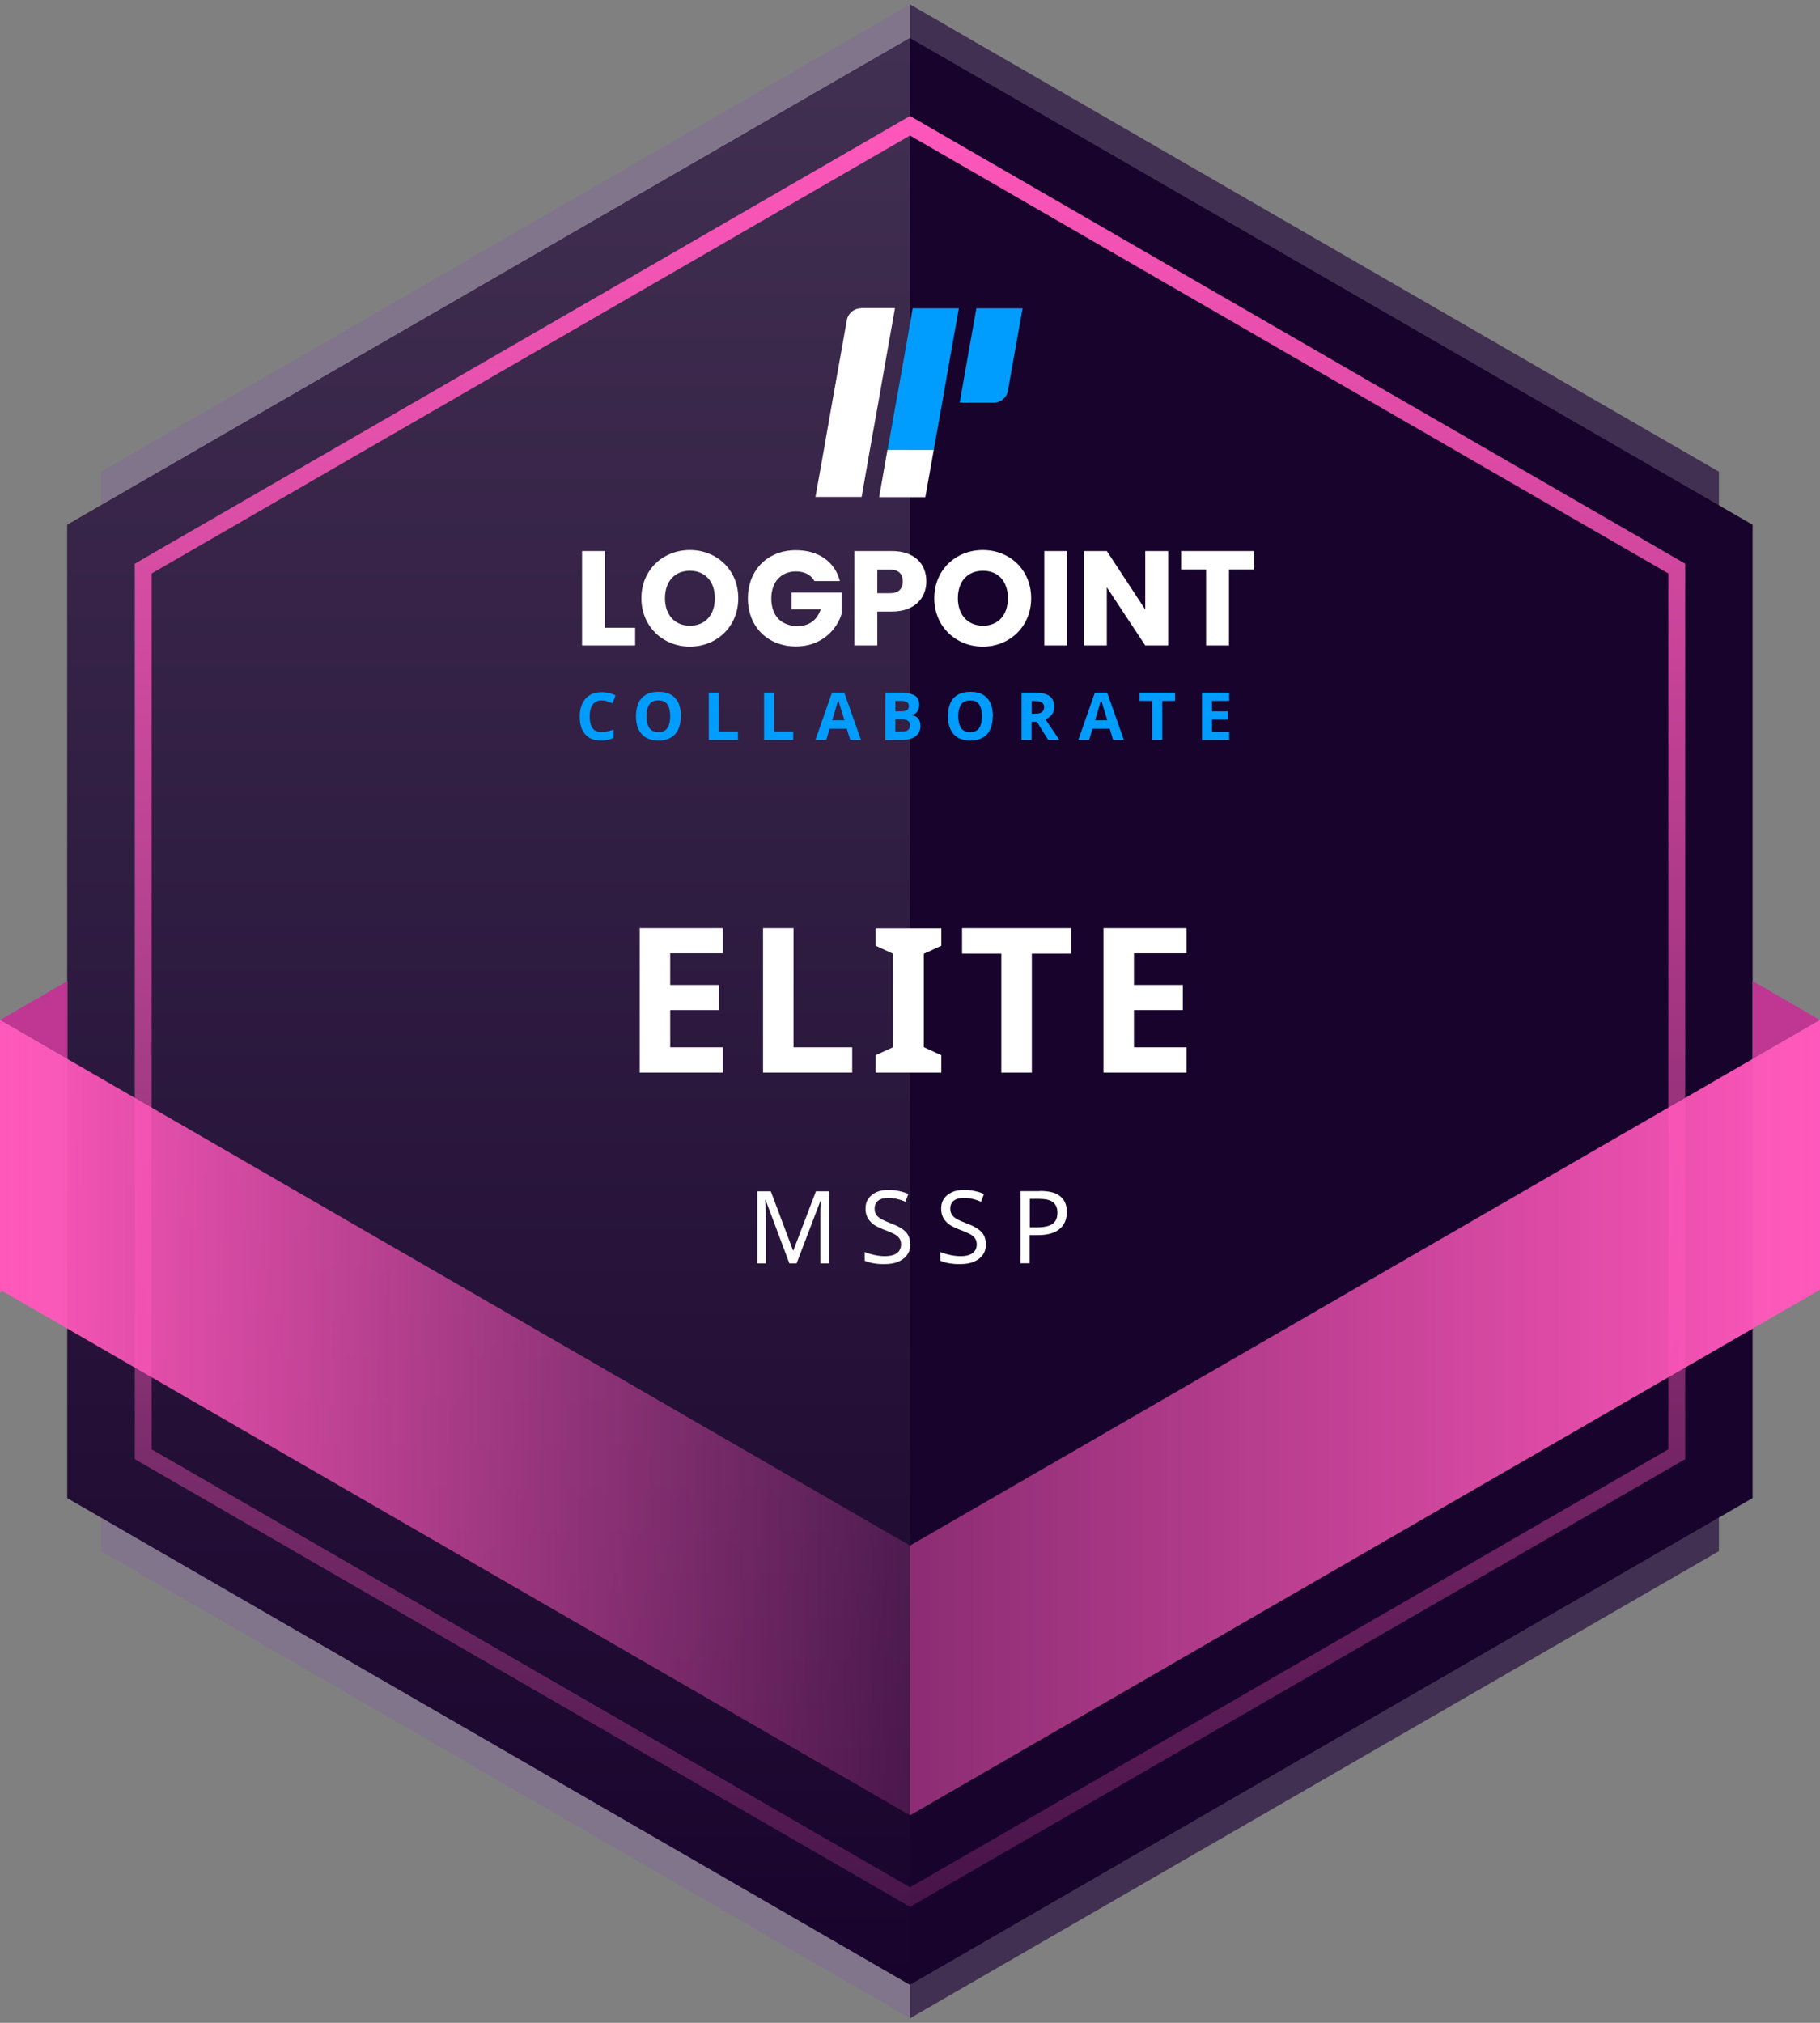 <?xml version="1.0" encoding="UTF-8"?>
<svg id="Layer_1" data-name="Layer 1" xmlns="http://www.w3.org/2000/svg" xmlns:xlink="http://www.w3.org/1999/xlink" viewBox="0 0 108 120">
  <rect x="0" y="0" width="108" height="120" fill="#808080" stroke="none"/>
  <defs>
    <style>
      .cls-1 {
        fill: url(#linear-gradient-5);
      }

      .cls-2 {
        fill: url(#linear-gradient-6);
      }

      .cls-3 {
        fill: url(#linear-gradient-4);
      }

      .cls-4 {
        fill: url(#linear-gradient-3);
      }

      .cls-5 {
        fill: url(#linear-gradient-2);
      }

      .cls-6 {
        fill: #80758b;
      }

      .cls-7 {
        fill: url(#linear-gradient);
      }

      .cls-8 {
        fill: #bf3792;
      }

      .cls-9 {
        fill: #fff;
      }

      .cls-10 {
        fill: #423052;
      }

      .cls-11 {
        fill: #009dff;
      }

      .cls-12 {
        fill: #18032c;
      }
    </style>
    <linearGradient id="linear-gradient" x1="29" y1="117.74" x2="29" y2="2.26" gradientUnits="userSpaceOnUse">
      <stop offset="0" stop-color="#18032c"/>
      <stop offset="1" stop-color="#423052"/>
    </linearGradient>
    <linearGradient id="linear-gradient-2" x1="54" y1="113.12" x2="54" y2="6.88" gradientUnits="userSpaceOnUse">
      <stop offset="0" stop-color="#ff57bb" stop-opacity=".2"/>
      <stop offset="1" stop-color="#ff57bb"/>
    </linearGradient>
    <linearGradient id="linear-gradient-3" x1="0" y1="76.6" x2=".16" y2="76.6" gradientUnits="userSpaceOnUse">
      <stop offset="0" stop-color="#ff57bb"/>
      <stop offset="1" stop-color="#ff57bb" stop-opacity=".2"/>
    </linearGradient>
    <linearGradient id="linear-gradient-4" y1="60.6" y2="60.6" xlink:href="#linear-gradient-3"/>
    <linearGradient id="linear-gradient-5" y1="84.1" x2="54" y2="84.1" xlink:href="#linear-gradient-3"/>
    <linearGradient id="linear-gradient-6" x1="54" y1="84.1" x2="108" y2="84.1" gradientUnits="userSpaceOnUse">
      <stop offset="0" stop-color="#ff57bb" stop-opacity=".5"/>
      <stop offset="1" stop-color="#ff57bb"/>
    </linearGradient>
  </defs>
  <g>
    <polygon class="cls-6" points="6 27.98 6 92.02 54 119.73 54 .26 6 27.98"/>
    <polygon class="cls-10" points="102 92.02 102 27.98 54 .26 54 119.73 102 92.02"/>
  </g>
  <g>
    <polygon class="cls-12" points="104 88.87 104 31.13 54 2.26 4 31.13 4 88.87 54 117.74 104 88.87"/>
    <polygon class="cls-7" points="54 2.26 4 31.13 4 88.87 54 117.74 54 2.26"/>
    <path class="cls-5" d="M54,8.04l45,25.98v51.96l-45,25.98-45-25.98v-51.96L54,8.04M54,6.88L8,33.44v53.12l46,26.56,46-26.56v-53.12L54,6.88h0Z"/>
  </g>
  <polygon class="cls-4" points="0 76.51 .16 76.6 0 76.69 0 76.51"/>
  <polygon class="cls-3" points=".16 60.6 0 60.69 0 60.51 .16 60.6"/>
  <g>
    <polygon class="cls-8" points="4 58.2 4 62.82 0 60.51 4 58.2"/>
    <polygon class="cls-8" points="104 62.82 104 58.2 108 60.51 104 62.82"/>
    <polygon class="cls-1" points="0 60.51 0 76.51 54 107.69 54 91.69 0 60.51"/>
    <polygon class="cls-2" points="54 107.69 108 76.51 108 60.51 54 91.69 54 107.69"/>
  </g>
  <g>
    <g>
      <path class="cls-9" d="M42.89,63.63h-4.93v-8.57h4.93v1.49h-3.12v1.88h2.9v1.49h-2.9v2.21h3.12v1.5Z"/>
      <path class="cls-9" d="M45.28,63.63v-8.57h1.81v7.07h3.48v1.5h-5.29Z"/>
      <path class="cls-9" d="M55.86,63.63h-3.9v-1.03l1.04-.48v-5.54l-1.04-.48v-1.03h3.9v1.03l-1.04.48v5.54l1.04.48v1.03Z"/>
      <path class="cls-9" d="M61.23,63.63h-1.81v-7.06h-2.33v-1.51h6.47v1.51h-2.33v7.06Z"/>
      <path class="cls-9" d="M70.41,63.63h-4.93v-8.57h4.93v1.49h-3.12v1.88h2.9v1.49h-2.9v2.21h3.12v1.5Z"/>
    </g>
    <g>
      <path class="cls-9" d="M46.84,74.94l-1.41-3.76h-.02c0,.08.02.18.02.31,0,.12.01.26.01.41s0,.29,0,.45v2.6h-.5v-4.28h.8l1.32,3.51h.02l1.34-3.51h.79v4.28h-.53v-2.63c0-.14,0-.28,0-.42,0-.14,0-.27.02-.39,0-.12.01-.23.02-.31h-.02l-1.43,3.75h-.44Z"/>
      <path class="cls-9" d="M54.02,73.79c0,.26-.06.47-.19.65-.12.18-.3.31-.53.41-.23.1-.5.14-.81.14-.16,0-.31,0-.46-.02-.15-.02-.28-.04-.4-.07-.12-.03-.23-.07-.32-.11v-.52c.14.06.32.12.54.17.21.05.43.08.66.08.21,0,.39-.03.53-.08.14-.06.25-.14.32-.24.07-.1.11-.23.11-.37s-.03-.26-.09-.35c-.06-.1-.16-.19-.31-.27-.15-.08-.35-.17-.61-.26-.18-.07-.34-.14-.48-.22-.14-.08-.25-.17-.34-.27-.09-.1-.16-.21-.21-.34s-.07-.28-.07-.44c0-.23.06-.42.17-.58.12-.16.28-.29.48-.38s.44-.13.71-.13c.24,0,.45.02.65.07.2.04.37.1.53.17l-.17.46c-.15-.06-.31-.12-.48-.16-.17-.04-.36-.07-.54-.07s-.33.03-.45.08c-.12.05-.21.12-.27.22-.06.09-.09.2-.09.33,0,.14.03.26.09.36.06.1.16.18.29.26.14.08.32.16.55.25.25.09.46.19.64.3s.31.23.4.38.13.33.13.56Z"/>
      <path class="cls-9" d="M58.51,73.79c0,.26-.06.47-.19.65-.12.18-.3.31-.53.41-.23.1-.5.14-.81.14-.16,0-.31,0-.46-.02-.15-.02-.28-.04-.4-.07-.12-.03-.23-.07-.32-.11v-.52c.14.06.32.12.54.17.21.05.44.08.66.08.21,0,.39-.03.53-.08.14-.06.25-.14.32-.24s.11-.23.11-.37-.03-.26-.09-.35c-.06-.1-.16-.19-.31-.27-.15-.08-.35-.17-.61-.26-.18-.07-.34-.14-.48-.22-.14-.08-.25-.17-.34-.27-.09-.1-.16-.21-.21-.34-.05-.13-.07-.28-.07-.44,0-.23.06-.42.17-.58s.28-.29.48-.38.44-.13.71-.13c.24,0,.45.02.65.07.2.04.37.1.53.17l-.17.46c-.15-.06-.31-.12-.48-.16-.17-.04-.35-.07-.54-.07s-.33.03-.45.08c-.12.05-.21.12-.27.22-.06.09-.09.2-.09.33,0,.14.03.26.09.36.06.1.16.18.29.26s.32.16.55.25c.25.09.47.19.64.3s.31.23.4.38.14.33.14.56Z"/>
      <path class="cls-9" d="M61.71,70.65c.56,0,.97.11,1.22.33.26.22.38.53.38.93,0,.18-.03.34-.09.51s-.15.31-.29.44-.31.23-.53.3c-.22.07-.49.11-.81.11h-.49v1.67h-.54v-4.28h1.13ZM61.66,71.12h-.55v1.69h.43c.27,0,.5-.03.68-.09.18-.06.31-.15.4-.28.09-.13.13-.3.13-.5,0-.28-.09-.48-.26-.62-.18-.14-.45-.2-.83-.2Z"/>
    </g>
    <g>
      <g>
        <path class="cls-11" d="M57.94,18.29l-.5,2.8-.49,2.8h2.01c.42,0,.78-.3.85-.71l.37-2.09.5-2.8h-2.74Z"/>
        <path class="cls-11" d="M56.4,21.09l.5-2.8h-2.74l-.49,2.8-.5,2.8-.5,2.8h2.74l.5-2.8.49-2.8Z"/>
        <path class="cls-9" d="M51.1,18.29c-.42,0-.78.3-.85.71l-.37,2.08-.5,2.8-.49,2.8-.5,2.8h2.74l.49-2.8.5-2.8.49-2.8.5-2.8h-2.02Z"/>
        <path class="cls-9" d="M52.66,26.69l-.49,2.8h2.74l.5-2.8h-2.74Z"/>
      </g>
      <g>
        <path class="cls-9" d="M34.54,32.69v5.6h3.15v-1.05h-1.79v-4.55h-1.36Z"/>
        <path class="cls-9" d="M43.81,35.49c0-1.68-1.27-2.86-2.87-2.86s-2.88,1.18-2.88,2.86,1.29,2.87,2.88,2.87,2.87-1.19,2.87-2.87ZM39.46,35.49c0-1,.58-1.63,1.48-1.63s1.48.63,1.48,1.63-.58,1.63-1.48,1.63-1.48-.65-1.48-1.63h0Z"/>
        <path class="cls-9" d="M47.23,32.64c-1.68,0-2.85,1.18-2.85,2.86s1.18,2.85,2.86,2.85c1.48,0,2.41-.97,2.7-1.93v-1.27h-2.97v1h1.73c-.21.63-.68.99-1.36.99-.98,0-1.57-.61-1.57-1.64,0-.97.58-1.6,1.46-1.6.51,0,.89.2,1.1.57h1.51c-.3-1.15-1.27-1.83-2.61-1.83h0Z"/>
        <path class="cls-9" d="M52.06,35.19v-1.4h.74c.54,0,.77.27.77.7s-.23.7-.77.7h-.74ZM54.97,34.49c0-1.03-.69-1.8-2.06-1.8h-2.21v5.6h1.36v-2.01h.85c1.43,0,2.06-.86,2.06-1.79h0Z"/>
        <path class="cls-9" d="M61.19,35.49c0-1.68-1.27-2.86-2.87-2.86s-2.88,1.18-2.88,2.86,1.29,2.87,2.88,2.87,2.87-1.19,2.87-2.87ZM56.84,35.49c0-1,.58-1.63,1.49-1.63s1.48.63,1.48,1.63-.58,1.63-1.48,1.63-1.49-.65-1.49-1.63h0Z"/>
        <path class="cls-9" d="M61.97,38.29h1.36v-5.6h-1.36v5.6Z"/>
        <path class="cls-9" d="M67.96,32.69v3.47l-2.28-3.47h-1.36v5.6h1.36v-3.45l2.28,3.45h1.36v-5.6h-1.36Z"/>
        <path class="cls-9" d="M70.09,33.78h1.48v4.51h1.36v-4.51h1.49v-1.09h-4.33v1.09h0Z"/>
      </g>
      <g>
        <path class="cls-11" d="M35.69,41.55c-.23,0-.4.09-.52.25-.12.17-.18.4-.18.7s.06.53.17.69c.11.16.29.24.54.24.11,0,.23-.01.34-.04.11-.03.24-.06.37-.11v.5c-.12.05-.24.09-.36.11-.12.02-.26.04-.4.04-.29,0-.53-.06-.71-.18s-.32-.29-.41-.5c-.09-.22-.13-.47-.13-.75s.05-.53.15-.75c.1-.22.25-.39.44-.51s.43-.18.72-.18c.14,0,.28.02.42.05s.27.08.4.14l-.19.48c-.1-.05-.21-.09-.32-.13s-.21-.05-.31-.05Z"/>
        <path class="cls-11" d="M40.4,42.49c0,.29-.05.54-.14.76-.1.22-.24.38-.44.5-.2.12-.45.18-.75.18s-.55-.06-.75-.18c-.2-.12-.34-.29-.44-.51s-.14-.47-.14-.76.05-.54.14-.76.24-.38.44-.5c.2-.12.45-.18.76-.18s.55.06.75.18.34.29.44.5c.09.22.14.47.14.76ZM38.36,42.49c0,.29.06.52.17.69.11.17.29.25.54.25s.43-.08.54-.25c.11-.17.16-.4.16-.69s-.05-.52-.16-.69c-.11-.17-.29-.25-.54-.25s-.43.08-.54.25c-.11.17-.17.4-.17.69Z"/>
        <path class="cls-11" d="M42.06,43.89v-2.8h.59v2.31h1.14v.49h-1.73Z"/>
        <path class="cls-11" d="M45.34,43.89v-2.8h.59v2.31h1.14v.49h-1.73Z"/>
        <path class="cls-11" d="M50.09,41.09h-.72l-.98,2.8h.64l.2-.66h1.02l.2.66h.64l-.99-2.8ZM49.38,42.73s.35-1.15.36-1.21c.01.05.37,1.21.37,1.21h-.73Z"/>
        <path class="cls-11" d="M52.54,41.09h.87c.37,0,.65.05.85.16s.29.29.29.55c0,.16-.04.29-.11.4-.07.11-.18.18-.32.2v.02c.09.02.18.05.25.1.08.05.14.11.18.2.04.09.07.21.07.35,0,.25-.09.45-.28.6-.18.14-.43.22-.75.22h-1.05v-2.8ZM53.13,42.2h.34c.17,0,.29-.03.36-.08.07-.05.1-.13.1-.24s-.04-.18-.12-.23-.2-.07-.37-.07h-.31v.62ZM53.13,42.67v.73h.39c.18,0,.3-.03.37-.1.07-.07.11-.16.11-.28,0-.1-.04-.19-.11-.25-.07-.06-.2-.1-.39-.1h-.37Z"/>
        <path class="cls-11" d="M58.91,42.49c0,.29-.05.54-.14.76-.1.22-.24.38-.44.5-.2.12-.45.18-.75.18s-.55-.06-.75-.18c-.2-.12-.34-.29-.44-.51s-.14-.47-.14-.76.05-.54.14-.76.24-.38.44-.5c.2-.12.45-.18.76-.18s.55.06.75.18.34.29.44.5c.09.22.14.47.14.76ZM56.86,42.49c0,.29.06.52.17.69.11.17.29.25.54.25s.43-.08.54-.25c.11-.17.16-.4.16-.69s-.05-.52-.16-.69c-.11-.17-.29-.25-.54-.25s-.43.08-.54.25c-.11.17-.17.4-.17.69Z"/>
        <path class="cls-11" d="M61.44,41.09c.38,0,.66.07.85.21.18.14.27.35.27.63,0,.13-.02.24-.07.34-.05.1-.11.18-.19.24-.08.07-.17.12-.26.16l.82,1.22h-.66l-.67-1.07h-.32v1.07h-.59v-2.8h.81ZM61.4,41.58h-.18v.76h.19c.2,0,.34-.03.42-.1.09-.07.13-.16.13-.29s-.05-.23-.14-.28c-.09-.06-.23-.08-.42-.08Z"/>
        <path class="cls-11" d="M65.69,41.09h-.72l-.98,2.8h.64l.2-.66h1.02l.2.66h.64l-.99-2.8ZM64.98,42.73s.35-1.15.36-1.21c.01.05.37,1.21.37,1.21h-.73Z"/>
        <path class="cls-11" d="M68.97,43.89h-.59v-2.31h-.76v-.49h2.11v.49h-.76v2.31Z"/>
        <path class="cls-11" d="M72.94,43.89h-1.61v-2.8h1.61v.49h-1.02v.62h.95v.49h-.95v.72h1.02v.49Z"/>
      </g>
    </g>
  </g>
</svg>